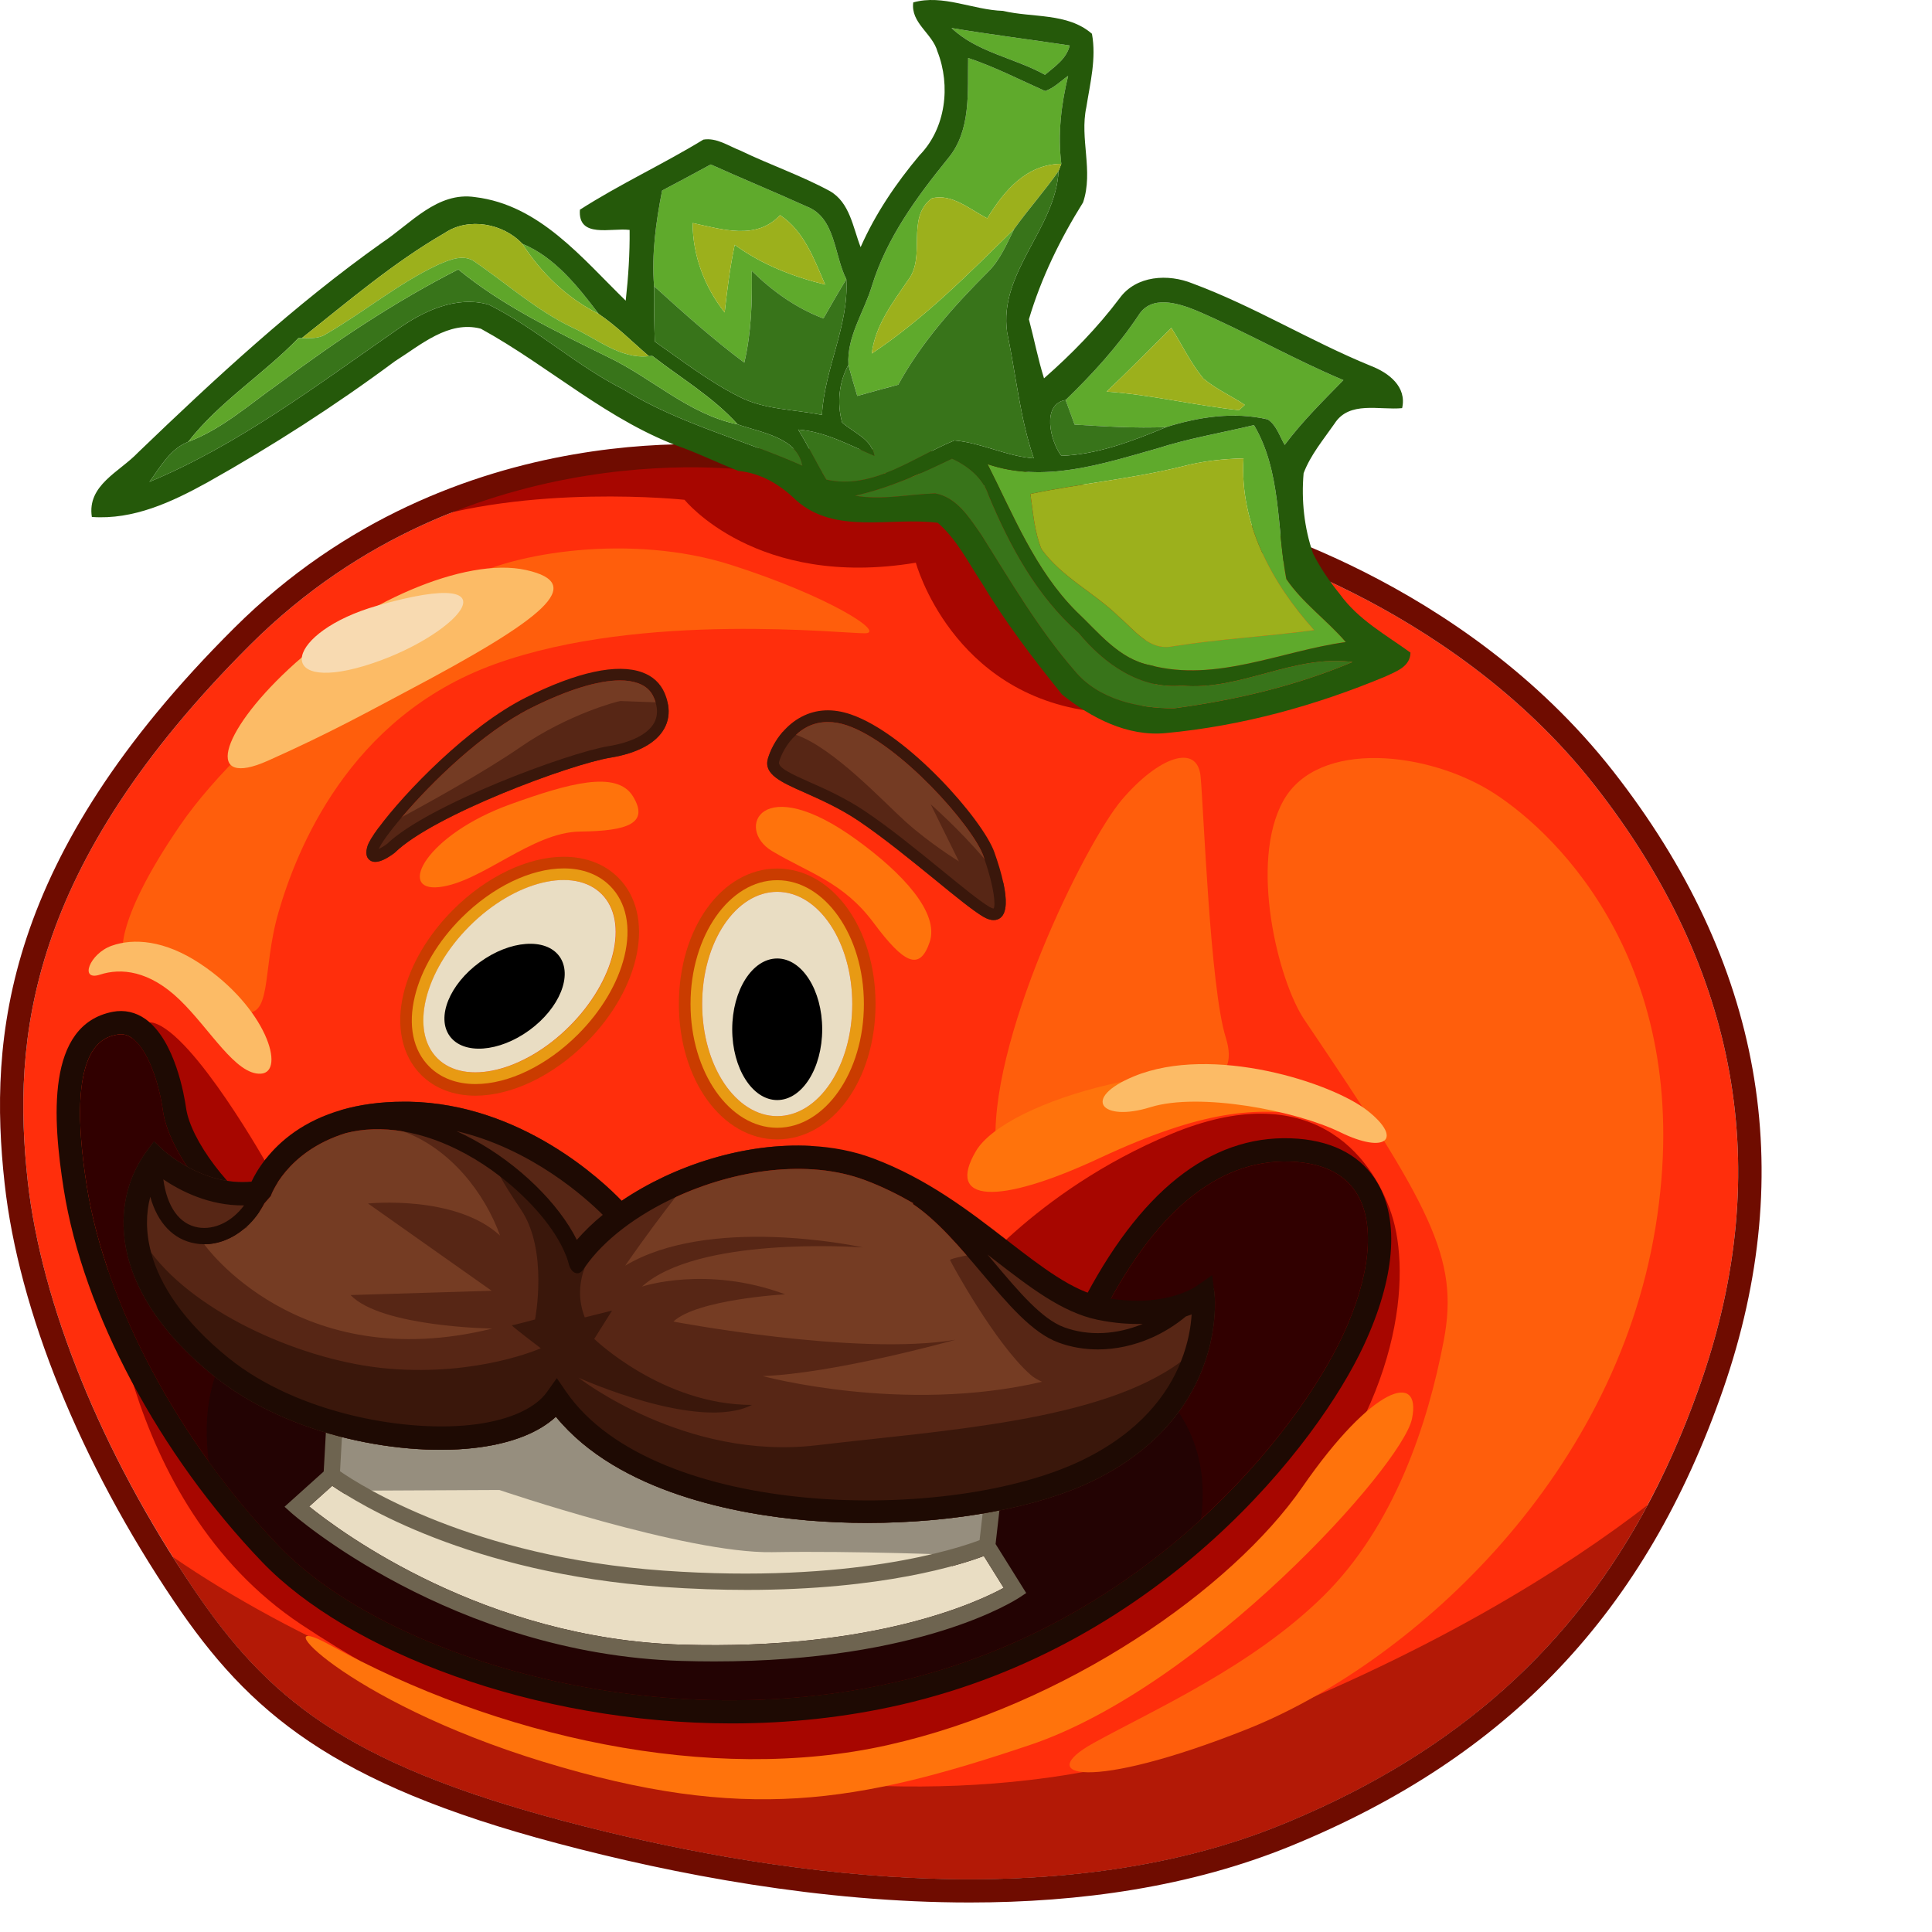 <ns0:svg xmlns:ns0="http://www.w3.org/2000/svg" version="1.1" id="Layer_3" x="0px" y="0px" width="256" height="256" viewBox="0 0 218.638 235.302" style="enable-background:new 0 0 218.638 235.302;" xml:space="preserve" preserveAspectRatio="xMinYMin meet">
<ns0:style type="text/css">
	.st0{fill:#FF2E0C;}
	.st1{fill:#B31906;}
	.st2{fill:#A70600;}
	.st3{fill:#FF5E0C;}
	.st4{fill:#FF730C;}
	.st5{fill:#FCBB66;}
	.st6{fill:#F8DAB1;}
	.st7{fill:#310000;}
	.st8{fill:#230303;}
	.st9{fill:#1E0A03;}
	.st10{fill:#CA3C00;}
	.st11{fill:#E89A13;}
	.st12{fill:#E9DDC3;}
	.st13{fill:#743B23;}
	.st14{fill:#572615;}
	.st15{fill:#3A170B;}
	.st16{fill:#968E7E;}
	.st17{fill:#6E6450;}
	.st18{fill:#753C23;}
	.st19{fill:#6F0C00;}
	.st20{fill:#5FAA2C;}
	.st21{fill:#61A92B;}
	.st22{fill:#25590A;}
	.st23{fill:#9CB01C;}
	.st24{fill:#38741A;}
	.st25{fill:#5FA62A;}
</ns0:style>
<ns0:g>
	<ns0:path class="st0" d="M207.183,168.278c-1.87,5.39-4.03,10.39-6.53,15.03c-9.63,17.99-24.06,30.53-44.5,38.89   c-27.93,11.43-63.03,6.07-87.57-0.44c-26.69-7.08-36.1-15.08-45.02-28.28c-0.86-1.28-1.7-2.56-2.51-3.86   c-9.76-15.46-16.15-31.94-17.68-45.79c-1.88-17.08-0.12-38.19,27.17-65.36c26.71-26.58,61.48-21.11,61.83-21.05l0.22,0.02   c7.73,0.05,20.39,0.18,21.54,0.35c2.38,0.64,22.21,5.18,34.17,7.91c0.28,0.07,28.08,7.16,45.95,30   C211.773,118.088,216.123,142.498,207.183,168.278z" />
	<ns0:path class="st1" d="M200.653,183.308c-9.63,17.99-24.06,30.53-44.5,38.89c-27.93,11.43-63.03,6.07-87.57-0.44   c-26.69-7.08-36.1-15.08-45.02-28.28c-0.86-1.28-1.7-2.56-2.51-3.86c28.7,19.75,84.27,37.98,127.6,21.64   C174.053,201.678,190.863,190.868,200.653,183.308z" />
	<ns0:g>
		<ns0:path class="st2" d="M169.458,147.809c-2.426-7.277-9.957-16.723-26.808-9.702c-16.851,7.021-25.532,18.638-25.532,18.638    l-75.064,2.553l-9.319-17.106c0,0-9.094-16.271-14.043-17.617s-6.638,22.979-6.128,25.277c0.511,2.298,1.66,33.064,24.128,48    c22.468,14.936,42.255,18.128,42.894,18.383c0.638,0.255,22.34,1.915,22.34,1.915s21.192-8.17,21.575-8.426    c0.383-0.255,27.064-14.043,27.319-14.426c0.255-0.383,5.489-8.298,5.489-8.298C170.862,170.915,171.883,155.085,169.458,147.809z    " />
		<ns0:path class="st2" d="M83.373,60.872c0,0,8.766,10.894,28.17,7.66c0,0,4.34,16.085,21.702,18.128    c17.362,2.043-0.766-19.574-0.766-19.574s-6.979-7.404-7.915-7.319c-0.936,0.085-23.83-2.894-24.766-3.489    c-0.936-0.596-24.511-0.255-24.511-0.255s-18.894,4.255-21.277,4.936s-4.426,2.979-4.426,2.979    C64.309,58.83,83.373,60.872,83.373,60.872z" />
	</ns0:g>
	<ns0:g>
		<ns0:path class="st3" d="M88.99,68.787c-12-3.83-26.553-1.532-32.511,1.872c-5.957,3.404-26.043,17.447-34.553,29.872    c-8.511,12.426-6.894,16.085-6.894,16.085s8.085,2.809,8.34,2.979c0.255,0.17,5.787,3.574,5.787,3.574    c4.17,1.277,2.638-4.766,4.766-12.085c2.128-7.319,8.426-23.745,26.383-30.213s42.723-3.66,45.106-3.745    C107.798,77.043,100.99,72.617,88.99,68.787z" />
		<ns0:path class="st3" d="M149.288,126.362c-1.915-6.128-2.681-27.702-3.064-31.787c-0.383-4.085-5.106-2.426-9.574,2.809    c-4.468,5.234-16.596,29.872-15.319,42.894l1.787,3.957c0,0,7.787-4.085,15.064-8.17    C145.458,131.979,151.202,132.489,149.288,126.362z" />
		<ns0:path class="st3" d="M181.968,96.617c-7.915-5.106-21.447-6.638-25.66,0.894s-0.638,21.957,2.553,26.681    c15.344,22.709,18.894,28.979,16.979,39.064s-6,22.596-14.681,31.149c-8.681,8.553-20.553,13.787-27.957,17.872    c-7.404,4.085-0.638,6,18.638-1.66c19.277-7.66,44.681-29.872,49.787-61.149S189.883,101.723,181.968,96.617z" />
	</ns0:g>
	<ns0:g>
		<ns0:path class="st4" d="M133.926,141.043c12.596-5.872,19.149-6.298,25.957-5.106c6.809,1.191-1.106-3.83-1.106-3.83    c-13.702-4.596-36.255,1.872-39.915,8.085C115.202,146.404,121.33,146.915,133.926,141.043z" />
		<ns0:path class="st4" d="M53.479,108.043c5.17-0.574,11.298-6.702,17.17-6.766c5.872-0.064,8.426-1.021,6.447-4.277    c-1.979-3.255-7.919-1.57-14.936,0.957C51.883,101.66,48.309,108.617,53.479,108.043z" />
		<ns0:path class="st4" d="M94.011,103.638c4.468,2.681,8.681,3.766,12.383,8.745c3.702,4.979,5.617,5.936,6.83,2.362    s-3.301-8.398-8.872-12.447C92.67,93.809,89.543,100.957,94.011,103.638z" />
		<ns0:path class="st4" d="M158.607,181.128c-8.596,12.426-28.851,26.553-50.468,31.404c-21.617,4.851-47.653-0.975-68.085-12.255    c-8.17-4.511,1.617,6.808,26.128,14.298c24.511,7.489,38.213,5.021,59.234-2.043c21.021-7.064,45.362-33.957,46.553-39.745    C173.16,167,167.202,168.702,158.607,181.128z" />
	</ns0:g>
	<ns0:g>
		<ns0:path class="st5" d="M138.117,131.085c9.52-3.92,24.128,0.766,28.468,4.213s2.17,5.298-3.319,2.617    c-5.489-2.681-17.234-4.915-23.17-3.064C134.16,136.702,131.607,133.766,138.117,131.085z" />
		<ns0:path class="st5" d="M24.373,117.362c8.07,5.34,10.468,13.213,7.404,13.404c-3.064,0.191-6.191-5.426-9.894-9    c-3.702-3.574-7.149-3.894-9.702-3.064s-1.277-2.553,1.404-3.511C16.266,114.234,20.032,114.489,24.373,117.362z" />
		<ns0:path class="st5" d="M49.585,84.17c16.772-8.865,21.957-13.085,14.489-14.745c-7.468-1.66-20.362,4.085-28.915,12.064    s-10.149,14.553-2.553,11.17S45.117,86.532,49.585,84.17z" />
		<ns0:path class="st6" d="M45.947,73.766c-11.17,3.191-12.702,10.66-1.596,7.34C55.458,77.787,64.048,68.594,45.947,73.766z" />
	</ns0:g>
	<ns0:g>
		<ns0:path class="st7" d="M163.533,162.658c-2.64,5.66-8.41,14.27-17.27,22.38c-9.12,8.37-21.53,16.21-37.17,19.81    c-29.94,6.89-62.29-3.21-75.08-16.53c-3.09-3.21-5.98-6.7-8.6-10.34c-7.72-10.73-13.16-22.83-14.85-33.58    c-2.71-17.15,2.13-18.08,3.72-18.39c0.15-0.03,0.3-0.04,0.45-0.04c0.47,0,0.9,0.15,1.34,0.46c1.94,1.39,3.29,5.45,3.77,8.85    c0.66,4.74,5.74,11.63,11.57,15.69c1.92,1.34,9.34,3.43,18.57,5.66c18.19,4.4,43.41,9.35,47.5,10.15l0.26,0.05l28.38-5.11    l8.06-1.45l0.32-0.61c6.65-12.73,14.53-18.85,23.4-18.14c3.54,0.28,6.04,1.62,7.43,4    C167.514,149.258,166.863,155.508,163.533,162.658z" />
		<ns0:path class="st8" d="M146.264,185.038c-9.12,8.37-21.53,16.21-37.17,19.81c-29.94,6.89-62.29-3.21-75.08-16.53    c-3.09-3.21-5.98-6.7-8.6-10.34c-0.69-5.48,0-11.04,3.58-15.49c3.97-4.95,12.14-6.23,20.99-5.86c15.82,0.68,33.81,6.71,33.81,6.71    s30.47-3.23,34.39-3.57c1.49-0.13,4.62,0.78,7.94,1.95c5.41,1.91,11.29,4.52,11.29,4.52    C144.433,170.608,147.334,177.248,146.264,185.038z" />
		<ns0:path class="st9" d="M167.773,144.088c-1.85-3.18-5.19-5.04-9.65-5.4c-9.98-0.78-18.64,5.63-25.81,19.04l-34.55,6.21    c-23.97-4.67-60.8-12.56-64.73-15.29c-5.17-3.61-9.83-9.78-10.38-13.76c-0.19-1.34-1.31-8.18-4.93-10.77    c-1.2-0.85-2.58-1.16-3.98-0.89c-8.17,1.57-7.33,13.08-5.98,21.61c2.36,14.94,11.63,32.36,24.2,45.44    c10.39,10.81,33.03,19.62,57.14,19.62c6.84,0,13.8-0.71,20.63-2.28c31.9-7.34,50.82-31.84,56.37-43.77    C169.883,155.728,170.473,148.708,167.773,144.088z M163.533,162.658c-5.35,11.49-23.6,35.1-54.44,42.19    c-29.94,6.89-62.29-3.21-75.08-16.53c-12.19-12.69-21.18-29.52-23.45-43.92c-2.71-17.15,2.13-18.08,3.72-18.39    c0.15-0.03,0.3-0.04,0.45-0.04c0.47,0,0.9,0.15,1.34,0.46c1.94,1.39,3.29,5.45,3.77,8.85c0.66,4.74,5.74,11.63,11.57,15.69    c5.7,3.97,59.91,14.61,66.07,15.81l0.26,0.05l36.44-6.56l0.32-0.61c6.65-12.73,14.53-18.85,23.4-18.14c3.54,0.28,6.04,1.62,7.43,4    C167.514,149.258,166.863,155.508,163.533,162.658z" />
	</ns0:g>
	<ns0:g>
		<ns0:g>
			<ns0:path class="st10" d="M68.673,107.182c1.845,0,3.461,0.552,4.62,1.712c3.365,3.365,1.615,10.572-3.91,16.097     c-3.622,3.622-7.966,5.621-11.477,5.621c-1.845,0-3.46-0.552-4.62-1.712c-3.365-3.365-1.615-10.572,3.91-16.097     C60.817,109.181,65.161,107.182,68.673,107.182 M68.673,104.347c-4.402,0-9.442,2.412-13.481,6.451     c-3.035,3.035-5.179,6.655-6.039,10.193c-0.967,3.98-0.191,7.592,2.129,9.912c1.663,1.663,3.953,2.542,6.624,2.542     c4.402,0,9.442-2.412,13.481-6.451c6.733-6.733,8.451-15.565,3.91-20.105C73.634,105.226,71.343,104.347,68.673,104.347     L68.673,104.347z" />
			<ns0:path class="st10" d="M94.658,108.617c5.048,0,9.14,6.116,9.14,13.66c0,7.544-4.092,13.66-9.14,13.66s-9.14-6.116-9.14-13.66     C85.518,114.733,89.61,108.617,94.658,108.617 M94.658,105.782c-6.715,0-11.975,7.245-11.975,16.494     c0,9.249,5.26,16.494,11.975,16.494s11.975-7.245,11.975-16.494C106.633,113.027,101.373,105.782,94.658,105.782L94.658,105.782z     " />
		</ns0:g>
		<ns0:g>
			<ns0:path class="st11" d="M68.673,107.182c1.845,0,3.461,0.552,4.62,1.712c3.365,3.365,1.615,10.572-3.91,16.097     c-3.622,3.622-7.966,5.621-11.477,5.621c-1.845,0-3.46-0.552-4.62-1.712c-3.365-3.365-1.615-10.572,3.91-16.097     C60.817,109.181,65.161,107.182,68.673,107.182 M68.673,105.765c-4.034,0-8.7,2.257-12.479,6.036     c-2.853,2.853-4.865,6.236-5.664,9.526c-0.86,3.539-0.237,6.585,1.754,8.575c1.391,1.391,3.335,2.127,5.622,2.127     c4.034,0,8.699-2.257,12.479-6.036c2.853-2.853,4.865-6.236,5.664-9.526c0.86-3.539,0.237-6.585-1.754-8.575     C72.903,106.5,70.959,105.765,68.673,105.765L68.673,105.765z" />
			<ns0:path class="st11" d="M94.658,108.617c5.048,0,9.14,6.116,9.14,13.66c0,7.544-4.092,13.66-9.14,13.66s-9.14-6.116-9.14-13.66     C85.518,114.733,89.61,108.617,94.658,108.617 M94.658,107.2c-5.821,0-10.557,6.763-10.557,15.077     c0,8.313,4.736,15.077,10.557,15.077s10.557-6.763,10.557-15.077C105.215,113.963,100.479,107.2,94.658,107.2L94.658,107.2z" />
		</ns0:g>
		<ns0:g>
			
				<ns0:ellipse transform="matrix(0.707 -0.707 0.707 0.707 -65.535 79.576)" class="st12" cx="63.289" cy="118.897" rx="14.147" ry="8.617" />
			<ns0:ellipse class="st12" cx="94.658" cy="122.277" rx="9.14" ry="13.66" />
		</ns0:g>
		<ns0:g>
			<ns0:path d="M58.434,117.189c-3.686,2.685-5.322,6.717-3.655,9.005c1.667,2.288,6.006,1.966,9.692-0.72     c3.685-2.685,5.322-6.717,3.655-9.005C66.458,114.182,62.119,114.504,58.434,117.189z" />
			<ns0:ellipse cx="94.658" cy="125.357" rx="5.48" ry="8.622" />
		</ns0:g>
	</ns0:g>
	<ns0:g>
		<ns0:g>
			<ns0:path class="st13" d="M119.894,104.608c-0.04-0.11-0.08-0.23-0.12-0.35c-1.3-3.64-10.18-13.71-16.61-15.91     c-0.82-0.28-1.6-0.41-2.34-0.41c-0.91,0-1.76,0.2-2.55,0.61c-0.5,0.26-0.94,0.58-1.32,0.95c-1.18,1.08-1.84,2.48-2.07,3.29     c-0.2,0.72,1.62,1.53,3.73,2.47c1.93,0.85,4.32,1.92,6.71,3.52c3.06,2.05,6.43,4.8,9.41,7.23c2.44,1.99,4.56,3.72,5.75,4.43     c0.38,0.22,0.52,0.21,0.53,0.21C121.264,110.328,121.123,108.178,119.894,104.608z" />
			<ns0:path class="st13" d="M79.634,84.958c-0.35-0.83-0.98-1.4-1.9-1.74c-0.63-0.23-1.37-0.35-2.22-0.35c-2.69,0-6.41,1.15-10.8,3.34     c-5.93,2.96-12.23,9.14-15.76,13.31l-0.01,0.01c-1.56,1.83-2.58,3.27-2.81,3.88c0.3-0.15,0.68-0.38,1.01-0.63     c4.91-4.73,22.01-11.09,26.97-11.9c2.83-0.47,4.81-1.48,5.56-2.85c0.39-0.72,0.45-1.55,0.17-2.49     C79.793,85.348,79.723,85.158,79.634,84.958z" />
		</ns0:g>
		<ns0:g>
			<ns0:path class="st14" d="M80.793,85.578c0,0-0.39-0.02-0.95-0.04c-1.46-0.06-4.09-0.16-4.28-0.16c-0.25,0-6.38,1.6-12.19,5.62     c-4.3,2.97-11.15,6.75-14.42,8.52l-0.01,0.01c-1.14,0.61-1.85,0.98-1.85,0.98s-0.4,0.11-0.99,0.31c-0.73,0.99-1.2,1.77-1.34,2.22     c-0.26,0.83-0.16,1.42,0.3,1.74c0.18,0.13,0.39,0.19,0.64,0.19c0.59,0,1.37-0.36,2.33-1.08l0.07-0.06     c4.69-4.57,21.39-10.76,26.24-11.55c3.32-0.55,5.59-1.78,6.57-3.57c0.48-0.87,0.63-1.85,0.45-2.9     C81.023,85.658,80.793,85.578,80.793,85.578z" />
			<ns0:path class="st14" d="M122.213,107.578c-0.69-1-1.49-2.01-2.32-2.97c-3.07-3.62-6.54-6.65-6.54-6.65l3.43,6.95     c-0.2-0.12-3.52-2.18-6.43-4.78c-2.66-2.38-8.8-9.03-13.4-10.63c-0.57-0.2-1.12-0.32-1.63-0.35c-0.93,1.07-1.52,2.29-1.8,3.25     c-0.54,1.9,1.58,2.85,4.52,4.15c1.87,0.84,4.21,1.87,6.49,3.4c3,2.02,6.35,4.75,9.3,7.15c2.49,2.04,4.64,3.79,5.92,4.55     c0.51,0.3,0.92,0.41,1.26,0.41c0.38,0,0.66-0.13,0.85-0.29C122.663,111.108,122.613,109.458,122.213,107.578z" />
		</ns0:g>
		<ns0:g>
			<ns0:path class="st15" d="M81.363,85.808c-0.07-0.46-0.22-0.93-0.42-1.41c-0.52-1.19-1.43-2.04-2.72-2.51     c-3.04-1.11-7.93-0.06-14.15,3.05c-7.06,3.53-14.86,11.66-17.97,15.88c-0.73,0.99-1.2,1.77-1.34,2.22     c-0.26,0.83-0.16,1.42,0.3,1.74c0.18,0.13,0.39,0.19,0.64,0.19c0.59,0,1.37-0.36,2.33-1.08l0.07-0.06     c4.69-4.57,21.39-10.76,26.24-11.55c3.32-0.55,5.59-1.78,6.57-3.57C81.394,87.838,81.543,86.858,81.363,85.808z M79.673,88.028     c-0.75,1.37-2.73,2.38-5.56,2.85c-4.96,0.81-22.06,7.17-26.97,11.9c-0.33,0.25-0.71,0.48-1.01,0.63     c0.23-0.61,1.25-2.05,2.81-3.88l0.01-0.01c3.53-4.17,9.83-10.35,15.76-13.31c4.39-2.19,8.11-3.34,10.8-3.34     c0.85,0,1.59,0.12,2.22,0.35c0.92,0.34,1.55,0.91,1.9,1.74c0.09,0.2,0.16,0.39,0.21,0.58     C80.123,86.478,80.063,87.308,79.673,88.028z" />
			<ns0:path class="st15" d="M122.213,107.578c-0.26-1.24-0.68-2.58-1.11-3.79c-1.4-3.95-10.58-14.42-17.48-16.78     c-2.19-0.75-4.21-0.65-6,0.29c-0.92,0.48-1.68,1.14-2.3,1.85c-0.93,1.07-1.52,2.29-1.8,3.25c-0.54,1.9,1.58,2.85,4.52,4.15     c1.87,0.84,4.21,1.87,6.49,3.4c3,2.02,6.35,4.75,9.3,7.15c2.49,2.04,4.64,3.79,5.92,4.55c0.51,0.3,0.92,0.41,1.26,0.41     c0.38,0,0.66-0.13,0.85-0.29C122.663,111.108,122.613,109.458,122.213,107.578z M121.014,110.648c-0.01,0-0.15,0.01-0.53-0.21     c-1.19-0.71-3.31-2.44-5.75-4.43c-2.98-2.43-6.35-5.18-9.41-7.23c-2.39-1.6-4.78-2.67-6.71-3.52c-2.11-0.94-3.93-1.75-3.73-2.47     c0.23-0.81,0.89-2.21,2.07-3.29c0.38-0.37,0.82-0.69,1.32-0.95c0.79-0.41,1.64-0.61,2.55-0.61c0.74,0,1.52,0.13,2.34,0.41     c6.43,2.2,15.31,12.27,16.61,15.91c0.04,0.12,0.08,0.24,0.12,0.35C121.123,108.178,121.264,110.328,121.014,110.648z" />
		</ns0:g>
	</ns0:g>
	<ns0:g>
		<ns0:path class="st12" d="M119.824,189.508c-0.758,0.29-2.065,0.741-3.888,1.238l1.82-6.64c0,0-29.702-7.234-30.979-7.489    c-1.277-0.255-41.617,1.021-41.617,1.021l-3.164,4.319c-0.654-0.406-1.169-0.748-1.533-0.999l-2.81,2.52    c3.96,3.2,21.39,16.1,45.41,16.83c23.42,0.7,35.98-5.17,39.18-6.92L119.824,189.508z" />
		<ns0:path class="st16" d="M43.202,181.553l17.617-0.085c0,0,22.723,7.745,33.191,7.574s22.468,0.34,22.468,0.34l3.404-1.447    l1.872-8.426L42.181,167l-2.383,9.277l1.021,3.83L43.202,181.553z" />
		<ns0:path class="st17" d="M121.254,188.048l0.72-6.3l-1.97-0.22l-0.7,6.05c-2.63,1-15.53,5.34-38.5,3.71    c-23.28-1.65-36.9-10.37-39.39-12.1l0.31-5.58l-1.98-0.11l-0.32,5.72l-4.77,4.29l0.82,0.74c0.19,0.17,19.49,17.19,47.53,18.04    c1.37,0.04,2.71,0.06,4.01,0.06c25.2,0,36.67-7.47,37.17-7.8l0.8-0.53L121.254,188.048z M83.063,200.308    c-24.02-0.73-41.45-13.63-45.41-16.83l2.81-2.52c3.1,2.14,16.7,10.64,40.2,12.31c3.69,0.26,7.12,0.37,10.3,0.37    c16.61,0,26.14-3.09,28.86-4.13l2.42,3.88C119.043,195.138,106.483,201.008,83.063,200.308z" />
	</ns0:g>
	<ns0:g>
		<ns0:path class="st18" d="M145.133,160.078c-0.09,1.44-0.4,3.48-1.32,5.77c-1.56,3.91-4.91,8.53-11.95,11.96    c-16.12,7.84-52.19,7.21-62.9-8.29l-1.15-1.67l-1.17,1.65c-1.4,1.98-4.43,3.38-8.54,3.95c-8.4,1.16-21.86-1.26-30.27-8.06    c-5.53-4.47-8.37-8.9-9.43-12.84c-0.67-2.5-0.63-4.8-0.1-6.79c0.88,3.17,2.81,5.23,5.47,5.68c0.36,0.07,0.73,0.1,1.09,0.1    c1.72,0,3.43-0.68,4.86-1.88c0.14-0.11,0.28-0.23,0.41-0.35c0.81-0.76,1.51-1.69,2.06-2.75l0.78-0.9c0.02-0.07,1.87-5.38,9.1-7.64    c2.18-0.57,4.56-0.64,7.03-0.22c2.47,0.42,5.03,1.33,7.59,2.72c1.46,0.79,2.89,1.73,4.22,2.76c3.71,2.86,6.72,6.41,7.96,9.49    l0.14,0.34c0.11,0.32,0.21,0.63,0.29,0.94c0.29,1,1.17,1.48,1.8,0.47c0.05-0.07,0.09-0.13,0.14-0.2c2.3-3.31,6.3-6.32,11.01-8.5    c7.22-3.34,16.11-4.7,23.09-2.09c2.09,0.78,4.04,1.75,5.88,2.81l-0.06,0.09c3.02,2.03,5.77,5.3,8.43,8.45    c3.15,3.73,6.11,7.25,9.31,8.43c1.54,0.57,3.17,0.84,4.82,0.84c2.19,0,4.43-0.49,6.53-1.42c1.48-0.65,2.89-1.53,4.18-2.6    C144.683,160.248,144.923,160.168,145.133,160.078z" />
		<ns0:path class="st14" d="M147.923,157.628l-0.09-0.73c-0.52,0.46-1.07,0.97-1.65,1.51c-1.288,1.212-2.642,2.296-4.041,3.274    c-0.275-0.685-0.659-1.218-0.727-1.321c-0.17-0.255-7.915-1.702-10.979-2.468c-3.064-0.766-9.787-5.532-9.787-5.532    s-5.021,0.851-4.936,1.106c0.085,0.255,5.447,10.128,9.787,13.957c0.427,0.377,0.909,0.646,1.415,0.864    c-16.915,3.963-34.011-0.691-34.011-0.691c8.66-0.33,22.59-4.18,23.45-4.42c-12.09,2.02-34.34-2.22-34.34-2.22    c2.89-2.72,13.61-3.32,13.61-3.32c-9.61-3.57-17.44-0.94-17.44-0.94c6.74-6.07,25.59-4.86,26.91-4.77    c-1.22-0.27-18.77-3.86-28.95,2.22c2.61-3.77,4.69-6.49,6.11-8.33c0.91-1.19,1.54-2.01,1.87-2.5l5.21-2.53l9.47-1.22    c-8.06-0.45-16.75,2.38-23.09,6.68c-2.23-2.33-12.19-11.83-25.93-12.07h-0.6c-2.93,0-5.43,0.38-7.55,0.99    c-3.07,1.46-5.03,2.81-0.05,1.96c2.71-0.46,5.23-0.17,7.52,0.67c5.7,2.07,9.92,7.47,11.8,12.69c-5.45-5.02-16.08-3.91-16.08-3.91    l15.06,10.63l-17.19,0.52c3.74,3.91,17.27,4.08,17.27,4.08c-23.74,5.87-35.1-10.27-35.1-10.27l4.86-1.88l0.29-0.11l0.12-0.24    l3.03-6.39c0,0-0.34-0.85-0.75-1.82c-0.9,1.12-1.46,2.14-1.78,2.82c-5.92,0.58-10.67-3.78-10.72-3.82l-1.08-1.02    c-0.05,0-0.1,0-0.15,0.01l-0.88,1.2c-1.99,2.72-3.17,6.43-2.63,10.66c0.64,5.06,3.75,10.88,10.88,16.64    c9.13,7.38,23.23,9.95,32.44,8.67c4.03-0.56,7.17-1.83,9.21-3.71c7.64,9.33,22.35,11.92,30.69,12.63c2.41,0.2,4.84,0.3,7.27,0.3    c10.48,0,20.73-1.86,27.44-5.12c9.74-4.74,13.15-11.78,14.31-16.77C148.204,160.148,147.933,157.688,147.923,157.628z" />
		<ns0:path class="st15" d="M147.413,163.588c-1.16,4.99-4.57,12.03-14.31,16.77c-6.71,3.26-16.96,5.12-27.44,5.12    c-2.43,0-4.86-0.1-7.27-0.3c-8.34-0.71-23.05-3.3-30.69-12.63c-2.04,1.88-5.18,3.15-9.21,3.71c-9.21,1.28-23.31-1.29-32.44-8.67    c-7.13-5.76-10.24-11.58-10.88-16.64c1.37,0.02,2.18,0.05,2.18,0.05c0.31,0.53,0.66,1.04,1.05,1.55    c5.65,7.55,18.79,13.32,29.01,14.15c10.92,0.9,18.45-2.49,18.45-2.49s-3.7-2.8-3.51-2.8s2.81-0.71,2.81-0.71s1.66-8.42-1.73-13.4    c-1.25-1.85-2.04-3.14-2.52-4.02c-0.78-1.42-0.8-1.81-0.8-1.85c0,0,7.92,8.3,9,9.89c1.09,1.6,2.94,0.96,2.94,0.96l0.65-0.67    c-0.57,0.8-1.09,1.71-1.46,2.71c-0.69,1.81-0.89,3.9-0.02,6.13l3.32-0.83l-2.17,3.45c0,0,8.3,8.04,19.21,8.04    c-6.51,3.32-21.13-3.32-21.13-3.32s12.96,10.15,29.05,8.23c15.35-1.82,34.5-2.9,44.31-10.17c0.46-0.33,0.91-0.69,1.33-1.06    C145.853,164.148,146.623,163.758,147.413,163.588z" />
		<ns0:path class="st9" d="M147.923,157.628l-0.09-0.73l-0.2-1.59l-1.93,1.34c-0.17,0.12-4.18,2.84-11.49,1.31    c-3.63-0.77-7.27-3.59-11.5-6.85c-4.58-3.55-9.78-7.56-16.38-10.03c-2.37-0.89-4.92-1.37-7.53-1.51    c-8.06-0.45-16.75,2.38-23.09,6.68c-2.23-2.33-12.19-11.83-25.93-12.07h-0.6c-2.93,0-5.43,0.38-7.55,0.99    c-4.68,1.34-7.55,3.82-9.22,5.93c-0.9,1.12-1.46,2.14-1.78,2.82c-5.92,0.58-10.67-3.78-10.72-3.82l-1.08-1.02l-0.08-0.08    l-0.07,0.09l-0.88,1.2c-1.99,2.72-3.17,6.43-2.63,10.66c0.64,5.06,3.75,10.88,10.88,16.64c9.13,7.38,23.23,9.95,32.44,8.67    c4.03-0.56,7.17-1.83,9.21-3.71c7.64,9.33,22.35,11.92,30.69,12.63c2.41,0.2,4.84,0.3,7.27,0.3c10.48,0,20.73-1.86,27.44-5.12    c9.74-4.74,13.15-11.78,14.31-16.77C148.204,160.148,147.933,157.688,147.923,157.628z M120.983,153.348    c4.5,3.48,8.38,6.48,12.65,7.38c2.07,0.43,3.92,0.56,5.55,0.51c-3.15,1.31-6.58,1.52-9.59,0.41c-2.71-1-5.51-4.33-8.48-7.85    c-0.28-0.33-0.57-0.67-0.85-1.01C120.504,152.978,120.743,153.168,120.983,153.348z M73.413,147.958    c-1.18,0.96-2.24,1.99-3.16,3.05c-2.18-4.4-7.06-9.22-12.62-12.23c-0.68-0.37-1.36-0.71-2.04-1.02    C64.704,139.878,71.384,145.928,73.413,147.958z M29.723,146.808c-1.43,1.94-3.58,3.03-5.61,2.68c-2.27-0.39-3.77-2.5-4.22-5.85    C21.944,145.028,25.483,146.868,29.723,146.808z M143.813,165.848c-1.56,3.91-4.91,8.53-11.95,11.96    c-16.12,7.84-52.19,7.21-62.9-8.29l-1.15-1.67l-1.17,1.65c-1.4,1.98-4.43,3.38-8.54,3.95c-8.4,1.16-21.86-1.26-30.27-8.06    c-5.53-4.47-8.37-8.9-9.43-12.84c-0.67-2.5-0.63-4.8-0.1-6.79c0.88,3.17,2.81,5.23,5.47,5.68c0.36,0.07,0.73,0.1,1.09,0.1    c1.72,0,3.43-0.68,4.86-1.88c0.14-0.11,0.28-0.23,0.41-0.35c0.81-0.76,1.51-1.69,2.06-2.75l0.78-0.9c0.02-0.07,1.87-5.38,9.1-7.64    c2.18-0.57,4.56-0.64,7.03-0.22c2.47,0.42,5.03,1.33,7.59,2.72c1.46,0.79,2.89,1.73,4.22,2.76c3.71,2.86,6.72,6.41,7.96,9.49    l0.14,0.34c0.11,0.32,0.21,0.63,0.29,0.94c0.29,1,1.17,1.48,1.8,0.47c0.05-0.07,0.09-0.13,0.14-0.2c2.3-3.31,6.3-6.32,11.01-8.5    c7.22-3.34,16.11-4.7,23.09-2.09c2.09,0.78,4.04,1.75,5.88,2.81l-0.06,0.09c3.02,2.03,5.77,5.3,8.43,8.45    c3.15,3.73,6.11,7.25,9.31,8.43c1.54,0.57,3.17,0.84,4.82,0.84c2.19,0,4.43-0.49,6.53-1.42c1.48-0.65,2.89-1.53,4.18-2.6    c0.25-0.08,0.49-0.16,0.7-0.25C145.043,161.518,144.733,163.558,143.813,165.848z" />
	</ns0:g>
	<ns0:g>
		<ns0:path class="st19" d="M196.493,93.958c-18.48-23.6-46.33-30.72-47.53-31.02c-13.15-3-33.07-7.57-34-7.85    c-0.31-0.12-0.88-0.35-22.24-0.48c-2.37-0.35-37.23-4.97-64.18,21.86c-28.15,28.01-29.94,49.92-27.98,67.67    c0.85,7.73,3.16,16.24,6.68,24.92c3.53,8.69,8.27,17.56,13.98,26.01c9.1,13.48,19.23,22.16,46.64,29.43    c14.31,3.8,32.18,7.21,50.23,7.21c13.41,0,26.92-1.89,39.14-6.89c26.51-10.85,43.23-28.52,52.63-55.61    C219.133,142.458,214.633,117.148,196.493,93.958z M207.183,168.278c-9.11,26.27-25.32,43.4-51.03,53.92    c-27.93,11.43-63.03,6.07-87.57-0.44c-26.69-7.08-36.1-15.08-45.02-28.28c-11.17-16.54-18.53-34.64-20.19-49.65    c-1.88-17.08-0.12-38.19,27.17-65.36c26.71-26.58,61.48-21.11,61.83-21.05l0.22,0.02c7.73,0.05,20.39,0.18,21.54,0.35    c2.38,0.64,22.21,5.18,34.17,7.91c0.28,0.07,28.08,7.16,45.95,30C211.773,118.088,216.123,142.498,207.183,168.278z" />
	</ns0:g>
	<ns0:g>
		<ns0:g id="_x23_5faa2cff">
			<ns0:path class="st20" d="M115.886,3.411c4.788,0.811,9.605,1.395,14.393,2.127c-0.376,1.632-1.82,2.562-3.007,3.571     C123.562,7.041,119.022,6.398,115.886,3.411z" />
			<ns0:path class="st20" d="M117.914,7.061c3.235,1.078,6.262,2.641,9.378,4.026c1.068-0.356,1.88-1.207,2.8-1.85     c-0.851,3.502-1.276,7.122-0.831,10.713c-4.283,0.069-6.964,3.284-9.022,6.638c-2.087-1.049-4.323-3.076-6.766-2.424     c-3.205,2.433-0.594,7.103-2.918,10.011c-1.87,2.74-3.957,5.47-4.382,8.883c6.43-4.264,11.871-9.793,17.351-15.175     c-0.92,1.82-1.701,3.769-3.185,5.223c-4.145,4.145-8.112,8.586-10.941,13.75c-1.672,0.445-3.334,0.89-4.986,1.365     c-0.376-1.256-0.752-2.523-1.078-3.789c-0.218-3.452,1.899-6.41,2.859-9.605c1.8-5.866,5.49-10.872,9.299-15.57     C118.299,15.865,117.835,11.167,117.914,7.061z" />
			<ns0:path class="st20" d="M80.64,23.205c1.978-1.049,3.957-2.097,5.925-3.175c3.878,1.751,7.815,3.363,11.693,5.124     c3.531,1.365,3.314,5.916,4.817,8.854c-0.96,1.573-1.88,3.175-2.79,4.778c-3.324-1.256-6.212-3.324-8.725-5.797     c0.059,3.749-0.049,7.518-0.91,11.178c-3.858-2.879-7.429-6.084-10.99-9.309C79.344,30.941,79.888,27.043,80.64,23.205      M95.003,26.203c-2.879,3.096-7.083,1.721-10.644,0.96c0.01,3.977,1.444,7.775,3.898,10.891c0.307-2.76,0.653-5.52,1.227-8.24     c3.294,2.404,7.073,3.878,11.01,4.847C99.158,31.574,97.941,28.151,95.003,26.203z" />
			<ns0:path class="st20" d="M138.658,38.41c1.553-2.542,4.847-1.484,7.083-0.574c6.054,2.602,11.791,5.906,17.875,8.458     c-2.483,2.542-5.025,5.045-7.152,7.894c-0.623-1.068-0.989-2.394-2.058-3.106c-4.115-0.96-8.379-0.317-12.355,0.93     c-3.729,0.168-7.459-0.079-11.168-0.297c-0.376-0.999-0.742-2.008-1.098-2.997C133.059,45.552,136.125,42.188,138.658,38.41      M134.78,47.688c5.421,0.386,10.723,1.692,16.124,2.265c0.178-0.158,0.524-0.485,0.702-0.643     c-1.662-1.108-3.522-1.919-5.055-3.215c-1.543-1.889-2.602-4.115-3.888-6.163C140.052,42.525,137.461,45.156,134.78,47.688z" />
			<ns0:path class="st20" d="M140.893,54.633c3.868-1.246,7.884-1.909,11.831-2.859c3.353,5.668,2.76,12.514,3.937,18.746     c1.988,2.928,4.946,5.005,7.241,7.676c-7.894,1.098-15.758,4.936-23.791,2.829c-3.848-0.732-6.351-4.046-9.051-6.578     c-5.015-5.035-7.637-11.712-10.792-17.925C127.133,58.877,134.226,56.512,140.893,54.633 M144.019,56.799     c-6.103,1.523-12.375,2.077-18.528,3.353c0.336,2.255,0.485,4.59,1.355,6.727c2.463,3.423,6.44,5.302,9.417,8.22     c1.899,1.612,3.719,4.224,6.598,3.611c5.698-0.9,11.465-1.197,17.183-1.969c-5.144-5.698-9.091-13.028-8.596-20.912     C148.936,55.889,146.443,56.156,144.019,56.799z" />
		</ns0:g>
		<ns0:g id="_x23_61a92bff">
			<ns0:path class="st21" d="M63.606,29.685c3.957,1.612,6.796,5.233,9.318,8.557C69.066,36.312,65.94,33.285,63.606,29.685z" />
		</ns0:g>
		<ns0:g>
			<ns0:g id="_x23_25590aff">
				<ns0:path class="st22" d="M111.227,0.295c3.621-1.019,7.261,0.92,10.921,1.029c3.601,0.861,7.884,0.208,10.842,2.79      c0.554,2.997-0.218,5.995-0.683,8.943c-0.831,3.858,0.89,7.765-0.396,11.594c-2.78,4.451-5.104,9.19-6.598,14.235      c0.633,2.384,1.098,4.817,1.84,7.192c3.373-2.958,6.519-6.183,9.22-9.773c2.018-2.77,5.906-2.987,8.873-1.781      c7.498,2.78,14.344,7.033,21.743,10.05c2.147,0.831,4.372,2.523,3.779,5.134c-2.76,0.267-6.44-0.93-8.23,1.88      c-1.355,1.949-2.928,3.818-3.769,6.044c-0.287,3.304,0.069,6.667,1.157,9.803c0.89,1.761,2.018,3.403,3.264,4.936      c2.226,3.096,5.569,4.926,8.596,7.112c-0.04,1.731-1.741,2.285-3.047,2.908c-8.537,3.561-17.549,6.034-26.768,6.895      c-4.669,0.445-9.081-1.86-12.622-4.699c-3.502-4.333-6.885-8.774-9.754-13.552c-1.672-2.532-3.067-5.352-5.381-7.36      c-5.718-0.742-12.464,1.494-17.242-2.74c-1.949-1.909-4.293-3.314-7.053-3.581c-2.226-0.88-4.382-1.909-6.608-2.76      c-9.14-3.205-16.362-9.961-24.75-14.561c-3.947-1.039-7.35,2.008-10.466,3.967c-7.281,5.411-14.937,10.327-22.841,14.759      c-4.323,2.384-8.992,4.57-14.067,4.204c-0.603-3.878,3.373-5.48,5.609-7.835c9.427-9.061,19.042-17.974,29.726-25.561      c3.482-2.305,6.737-6.262,11.346-5.559c7.864,0.95,13.028,7.449,18.34,12.613c0.317-2.869,0.505-5.737,0.475-8.616      c-2.246-0.287-6.321,1.088-6.054-2.463c4.857-3.116,10.11-5.53,15.036-8.537c1.622-0.267,3.067,0.781,4.531,1.345      c3.581,1.731,7.36,3.017,10.862,4.916c2.453,1.395,2.819,4.432,3.759,6.835c1.8-4.076,4.323-7.795,7.182-11.198      c3.195-3.274,3.809-8.468,2.176-12.632C113.561,4.054,110.89,2.808,111.227,0.295 M115.886,3.411      c3.136,2.987,7.676,3.63,11.386,5.698c1.187-1.009,2.631-1.939,3.007-3.571C125.491,4.806,120.674,4.222,115.886,3.411       M117.914,7.061c-0.079,4.105,0.386,8.804-2.424,12.197c-3.809,4.699-7.498,9.704-9.299,15.57      c-0.96,3.195-3.076,6.153-2.859,9.605c-1.167,2.127-1.415,4.679-0.772,7.014c1.395,1.266,3.571,1.969,3.937,4.066      c-3.027-1.276-5.955-2.938-9.289-3.195c1.227,1.978,2.226,4.095,3.433,6.094c5.718,1.276,10.634-2.74,15.6-4.768      c3.294,0.277,6.331,1.929,9.665,2.176c-1.701-4.966-2.166-10.229-3.245-15.333c-1.058-7.34,5.916-12.652,6.262-19.656      l0.336-0.88c-0.445-3.591-0.02-7.211,0.831-10.713c-0.92,0.643-1.731,1.494-2.8,1.85C124.175,9.702,121.148,8.139,117.914,7.061       M80.64,23.205c-0.752,3.838-1.296,7.736-0.979,11.653c-0.02,2.246,0.01,4.501,0.089,6.746      c3.334,2.325,6.578,4.847,10.228,6.687c3.126,1.632,6.746,1.553,10.13,2.246c0.297-5.639,3.304-10.872,2.968-16.53      c-1.504-2.938-1.286-7.488-4.817-8.854c-3.878-1.761-7.815-3.373-11.693-5.124C84.597,21.108,82.618,22.157,80.64,23.205       M54.159,28.379c-6.242,3.601-11.762,8.339-17.4,12.8h-0.415c-4.273,4.432-9.625,7.746-13.424,12.632      c-2.206,0.861-3.393,3.057-4.719,4.877c10.911-4.56,20.447-11.801,30.112-18.508c3.185-2.275,7.281-4.234,11.238-3.067      c5.807,2.898,10.614,7.419,16.421,10.337c6.756,4.184,14.542,6.074,21.753,9.279c-0.603-3.462-5.045-4.036-7.884-5.045      c-2.997-3.324-6.875-5.609-10.387-8.329l-0.425,0.02c-2.018-1.731-3.898-3.64-6.104-5.134c-2.522-3.324-5.362-6.944-9.318-8.557      C61.301,27.212,57.047,26.42,54.159,28.379 M138.658,38.41c-2.532,3.779-5.599,7.142-8.873,10.308      c-2.958,0.495-1.88,5.025-0.524,6.796c4.412-0.148,8.725-1.82,12.791-3.502c3.977-1.246,8.24-1.889,12.355-0.93      c1.068,0.712,1.434,2.038,2.058,3.106c2.127-2.849,4.669-5.352,7.152-7.894c-6.084-2.552-11.821-5.856-17.875-8.458      C143.505,36.926,140.211,35.867,138.658,38.41 M140.893,54.633c-6.667,1.88-13.76,4.244-20.625,1.889      c3.156,6.212,5.777,12.89,10.792,17.925c2.701,2.532,5.203,5.846,9.051,6.578c8.032,2.107,15.897-1.731,23.791-2.829      c-2.295-2.671-5.253-4.748-7.241-7.676c-1.177-6.232-0.584-13.077-3.937-18.746C148.777,52.724,144.761,53.386,140.893,54.633       M104.154,60.37c3.255,0.574,6.509-0.178,9.764-0.277c2.651,0.485,4.184,3.017,5.619,5.065      c3.551,5.639,6.934,11.445,11.317,16.5c2.898,3.541,7.775,4.62,12.148,4.61c7.429-0.999,14.799-2.71,21.723-5.639      c-7.152-0.96-13.641,3.532-20.793,2.879c-5.075,0.455-9.467-2.671-12.533-6.39c-5.124-4.511-8.428-10.614-11.01-16.827      c-0.692-2.097-2.493-3.541-4.442-4.432C112.147,57.699,108.298,59.431,104.154,60.37z" />
			</ns0:g>
			<ns0:g id="_x23_9cb01cff">
				<ns0:path class="st23" d="M120.238,26.588c2.058-3.353,4.738-6.568,9.022-6.638l-0.336,0.88c-1.692,2.433-3.68,4.649-5.401,7.053      c-5.48,5.381-10.921,10.911-17.351,15.175c0.425-3.413,2.513-6.143,4.382-8.883c2.325-2.908-0.287-7.577,2.918-10.011      C115.915,23.512,118.151,25.54,120.238,26.588z" />
				<ns0:path class="st23" d="M95.003,26.203c2.938,1.949,4.155,5.371,5.49,8.458c-3.937-0.969-7.716-2.443-11.01-4.847      c-0.574,2.72-0.92,5.48-1.227,8.24c-2.453-3.116-3.888-6.915-3.898-10.891C87.921,27.924,92.125,29.299,95.003,26.203z" />
				<ns0:path class="st23" d="M54.159,28.379c2.889-1.959,7.142-1.167,9.447,1.306c2.335,3.601,5.461,6.628,9.318,8.557      c2.206,1.494,4.085,3.403,6.104,5.134c-3.482,0.396-6.331-2.157-9.338-3.492c-4.333-2.077-7.914-5.292-11.841-7.993      c-1.395-1.019-3.156-0.228-4.531,0.366c-4.847,2.285-8.992,5.757-13.612,8.428c-0.871,0.594-1.959,0.495-2.948,0.495      C42.397,36.718,47.917,31.98,54.159,28.379z" />
				<ns0:path class="st23" d="M134.78,47.688c2.681-2.532,5.273-5.164,7.884-7.755c1.286,2.048,2.344,4.273,3.888,6.163      c1.533,1.296,3.393,2.107,5.055,3.215c-0.178,0.158-0.524,0.485-0.702,0.643C145.503,49.38,140.201,48.074,134.78,47.688z" />
				<ns0:path class="st23" d="M144.019,56.799c2.424-0.643,4.916-0.91,7.429-0.969c-0.495,7.884,3.452,15.214,8.596,20.912      c-5.718,0.772-11.485,1.068-17.183,1.969c-2.879,0.613-4.699-1.998-6.598-3.611c-2.978-2.918-6.954-4.798-9.417-8.22      c-0.871-2.137-1.019-4.471-1.355-6.727C131.644,58.877,137.916,58.323,144.019,56.799z" />
			</ns0:g>
			<ns0:g id="_x23_38741aff">
				<ns0:path class="st24" d="M123.523,27.884c1.721-2.404,3.71-4.62,5.401-7.053c-0.346,7.004-7.32,12.316-6.262,19.656      c1.078,5.104,1.543,10.367,3.245,15.333c-3.334-0.247-6.371-1.899-9.665-2.176c-4.966,2.028-9.882,6.044-15.6,4.768      c-1.207-1.998-2.206-4.115-3.433-6.094c3.334,0.257,6.262,1.919,9.289,3.195c-0.366-2.097-2.542-2.799-3.937-4.066      c-0.643-2.335-0.396-4.887,0.772-7.014c0.326,1.266,0.702,2.532,1.078,3.789c1.652-0.475,3.314-0.92,4.986-1.365      c2.829-5.164,6.796-9.605,10.941-13.75C121.821,31.653,122.603,29.704,123.523,27.884z" />
				<ns0:path class="st24" d="M34.008,46.689c6.905-5.154,14.116-9.961,21.802-13.879c5.5,4.511,11.94,7.568,18.281,10.693      c5.342,2.552,9.823,6.964,15.748,8.181c2.839,1.009,7.281,1.583,7.884,5.045c-7.211-3.205-14.997-5.094-21.753-9.279      c-5.807-2.918-10.614-7.439-16.421-10.337c-3.957-1.167-8.052,0.791-11.238,3.067C38.648,46.887,29.111,54.128,18.2,58.689      c1.326-1.82,2.513-4.016,4.719-4.877C27.084,52.239,30.407,49.212,34.008,46.689z" />
				<ns0:path class="st24" d="M91.561,32.989c2.513,2.473,5.401,4.541,8.725,5.797c0.91-1.603,1.83-3.205,2.79-4.778      c0.336,5.658-2.671,10.891-2.968,16.53c-3.383-0.692-7.004-0.613-10.13-2.246c-3.65-1.84-6.895-4.362-10.228-6.687      c-0.079-2.246-0.109-4.501-0.089-6.746c3.561,3.225,7.132,6.43,10.99,9.309C91.511,40.507,91.62,36.738,91.561,32.989z" />
				<ns0:path class="st24" d="M129.26,55.513c-1.355-1.771-2.433-6.301,0.524-6.796c0.356,0.989,0.722,1.998,1.098,2.997      c3.71,0.218,7.439,0.465,11.168,0.297C137.985,53.693,133.672,55.365,129.26,55.513z" />
				<ns0:path class="st24" d="M104.154,60.37c4.145-0.94,7.993-2.671,11.791-4.511c1.949,0.89,3.749,2.335,4.442,4.432      c2.582,6.212,5.886,12.316,11.01,16.827c3.067,3.719,7.459,6.845,12.533,6.39c7.152,0.653,13.641-3.838,20.793-2.879      c-6.925,2.928-14.294,4.639-21.723,5.639c-4.372,0.01-9.249-1.068-12.148-4.61c-4.382-5.055-7.765-10.862-11.317-16.5      c-1.434-2.048-2.968-4.58-5.619-5.065C110.663,60.192,107.408,60.944,104.154,60.37z" />
			</ns0:g>
			<ns0:g id="_x23_5fa62aff">
				<ns0:path class="st25" d="M53.318,32.257c1.375-0.594,3.136-1.385,4.531-0.366c3.927,2.701,7.508,5.916,11.841,7.993      c3.007,1.335,5.856,3.888,9.338,3.492l0.425-0.02c3.512,2.72,7.389,5.005,10.387,8.329c-5.925-1.217-10.407-5.629-15.748-8.181      c-6.341-3.126-12.781-6.183-18.281-10.693c-7.686,3.917-14.898,8.725-21.802,13.879c-3.601,2.523-6.925,5.55-11.089,7.122      c3.799-4.887,9.15-8.201,13.424-12.632h0.415c0.989,0,2.077,0.099,2.948-0.495C44.326,38.014,48.47,34.542,53.318,32.257z" />
			</ns0:g>
		</ns0:g>
	</ns0:g>
</ns0:g>
</ns0:svg>